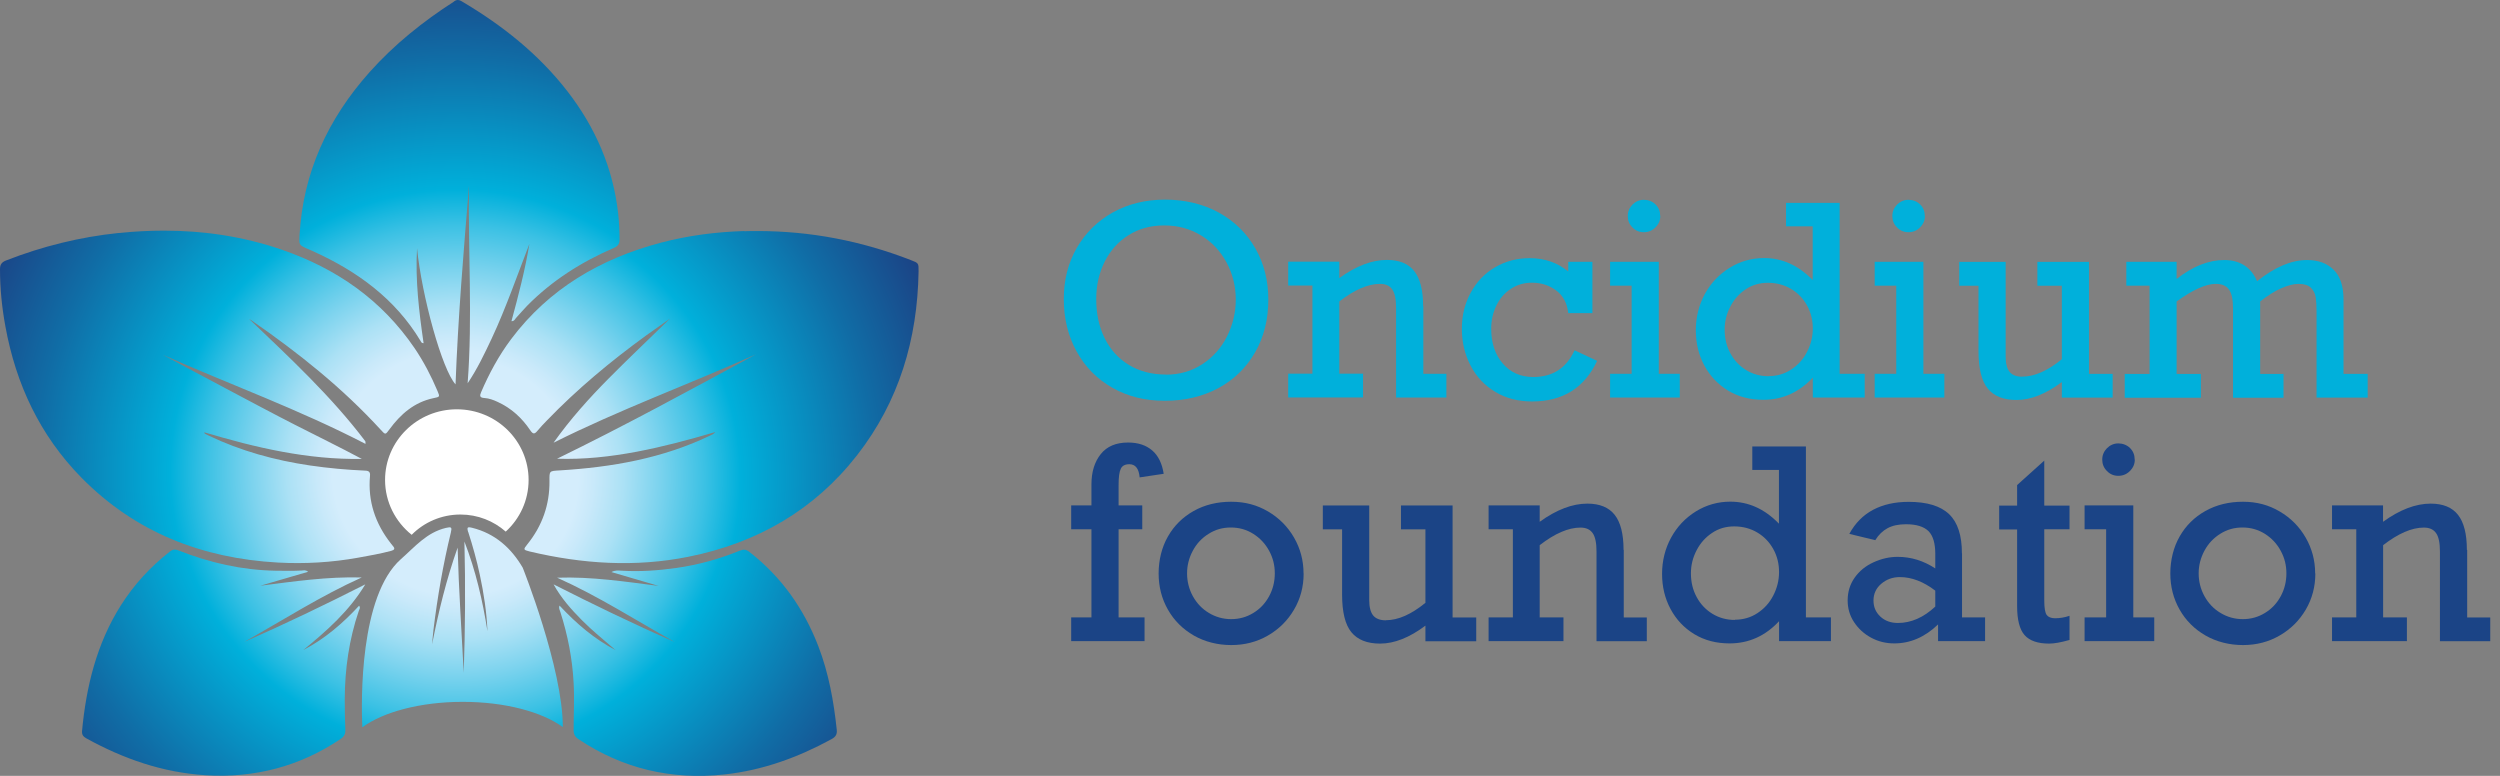 <?xml version="1.0" encoding="UTF-8"?> <svg xmlns="http://www.w3.org/2000/svg" width="116" height="36" viewBox="0 0 116 36" fill="none"><rect x="0" y="0" width="116" height="36" fill="#808080" stroke="none"/><g id="Group 391"><g id="Group"><path id="Vector" d="M58.85 13.902C58.85 14.822 58.646 15.638 58.234 16.354C57.822 17.069 57.252 17.621 56.525 18.013C55.798 18.4 54.974 18.596 54.047 18.596C53.121 18.596 52.32 18.395 51.611 17.99C50.898 17.584 50.347 17.024 49.953 16.303C49.559 15.588 49.36 14.777 49.36 13.879C49.36 12.981 49.564 12.192 49.967 11.495C50.37 10.798 50.93 10.251 51.639 9.854C52.348 9.462 53.158 9.262 54.061 9.262C54.964 9.262 55.84 9.467 56.562 9.868C57.289 10.273 57.854 10.829 58.252 11.531C58.651 12.233 58.85 13.022 58.85 13.897M54.098 17.384C54.728 17.384 55.288 17.224 55.784 16.901C56.279 16.577 56.664 16.148 56.933 15.611C57.201 15.077 57.34 14.503 57.34 13.897C57.34 13.291 57.197 12.703 56.909 12.174C56.622 11.645 56.229 11.226 55.724 10.921C55.219 10.615 54.654 10.46 54.02 10.46C53.385 10.46 52.848 10.611 52.371 10.907C51.894 11.203 51.523 11.613 51.259 12.138C50.995 12.662 50.865 13.241 50.865 13.883C50.865 14.562 50.995 15.168 51.259 15.697C51.523 16.23 51.898 16.641 52.389 16.937C52.88 17.233 53.45 17.379 54.103 17.379" fill="#00B0DB"></path><path id="Vector_2" d="M66.042 14.207V17.343H67.112V18.446H64.778V14.284C64.778 13.888 64.722 13.605 64.602 13.432C64.486 13.259 64.296 13.172 64.032 13.172C63.472 13.172 62.842 13.446 62.143 13.988V17.338H63.245V18.441H59.772V17.338H60.897V13.25H59.772V12.142H62.143V12.903C62.925 12.338 63.662 12.06 64.352 12.06C64.926 12.06 65.348 12.233 65.621 12.58C65.894 12.926 66.033 13.469 66.033 14.202" fill="#00B0DB"></path><path id="Vector_3" d="M72.767 12.602V12.147H73.888V14.53H72.767C72.716 14.07 72.531 13.719 72.207 13.478C71.882 13.236 71.507 13.117 71.081 13.117C70.715 13.117 70.387 13.213 70.099 13.405C69.808 13.596 69.585 13.856 69.428 14.184C69.27 14.512 69.192 14.868 69.192 15.255C69.192 15.916 69.372 16.454 69.729 16.869C70.085 17.283 70.558 17.493 71.141 17.493C72.049 17.493 72.684 17.078 73.059 16.253L74.106 16.745C73.517 17.999 72.512 18.628 71.086 18.628C70.447 18.628 69.882 18.482 69.386 18.186C68.891 17.89 68.506 17.484 68.238 16.969C67.969 16.454 67.83 15.884 67.83 15.255C67.83 14.626 67.969 14.079 68.242 13.578C68.516 13.076 68.891 12.68 69.372 12.402C69.854 12.119 70.387 11.978 70.975 11.978C71.674 11.978 72.272 12.188 72.772 12.602" fill="#00B0DB"></path><path id="Vector_4" d="M77.941 17.343V18.446H74.708V17.343H75.708V13.254H74.708V12.147H76.968V17.343H77.941ZM77.038 10.023C77.038 10.228 76.963 10.401 76.811 10.552C76.662 10.702 76.482 10.775 76.273 10.775C76.065 10.775 75.889 10.702 75.745 10.552C75.597 10.406 75.528 10.228 75.528 10.023C75.528 9.818 75.602 9.644 75.745 9.494C75.894 9.348 76.07 9.271 76.273 9.271C76.477 9.271 76.672 9.344 76.815 9.485C76.963 9.631 77.033 9.809 77.033 10.018" fill="#00B0DB"></path><path id="Vector_5" d="M86.522 17.343V18.446H84.114V17.52C83.474 18.209 82.706 18.55 81.816 18.55C81.2 18.55 80.654 18.409 80.181 18.122C79.709 17.835 79.343 17.447 79.079 16.955C78.815 16.463 78.686 15.921 78.686 15.323C78.686 14.726 78.825 14.157 79.102 13.646C79.38 13.136 79.765 12.73 80.256 12.425C80.746 12.124 81.279 11.973 81.853 11.973C82.266 11.973 82.659 12.056 83.03 12.22C83.4 12.384 83.761 12.639 84.109 12.995V10.501H82.872V9.412H85.359V17.343H86.517H86.522ZM82.057 17.452C82.446 17.452 82.798 17.352 83.109 17.147C83.423 16.942 83.669 16.673 83.845 16.331C84.021 15.989 84.114 15.629 84.114 15.242C84.114 14.854 84.025 14.494 83.845 14.17C83.664 13.847 83.419 13.591 83.104 13.405C82.789 13.218 82.428 13.122 82.034 13.122C81.64 13.122 81.302 13.222 81.001 13.423C80.7 13.623 80.459 13.892 80.288 14.225C80.112 14.558 80.024 14.913 80.024 15.296C80.024 15.702 80.112 16.071 80.293 16.399C80.469 16.727 80.714 16.983 81.024 17.174C81.335 17.361 81.677 17.457 82.062 17.457" fill="#00B0DB"></path><path id="Vector_6" d="M90.218 17.343V18.446H86.985V17.343H87.986V13.254H86.985V12.147H89.245V17.343H90.218ZM89.315 10.023C89.315 10.228 89.241 10.401 89.088 10.552C88.94 10.702 88.759 10.775 88.551 10.775C88.342 10.775 88.166 10.702 88.023 10.552C87.875 10.406 87.805 10.228 87.805 10.023C87.805 9.818 87.879 9.644 88.023 9.494C88.171 9.348 88.347 9.271 88.551 9.271C88.754 9.271 88.949 9.344 89.093 9.485C89.241 9.631 89.31 9.809 89.31 10.018" fill="#00B0DB"></path><path id="Vector_7" d="M93.835 17.475C94.4 17.475 95.012 17.206 95.669 16.668V13.259H94.534V12.151H96.929V17.347H98.027V18.45H95.669V17.726C94.928 18.282 94.229 18.559 93.562 18.559C92.96 18.559 92.52 18.382 92.233 18.031C91.946 17.68 91.802 17.096 91.802 16.281V13.259H90.908V12.151H93.062V16.54C93.062 16.864 93.122 17.101 93.242 17.251C93.363 17.402 93.562 17.479 93.835 17.479" fill="#00B0DB"></path><path id="Vector_8" d="M99.74 17.343V13.254H98.661V12.147H100.995V12.944C101.745 12.356 102.482 12.065 103.204 12.065C103.927 12.065 104.45 12.393 104.728 13.049C105.548 12.393 106.321 12.065 107.048 12.065C107.562 12.065 107.975 12.215 108.28 12.516C108.586 12.817 108.739 13.277 108.739 13.897V17.347H109.86V18.45H107.488V14.457C107.488 14.184 107.474 13.961 107.447 13.787C107.419 13.614 107.345 13.469 107.224 13.35C107.104 13.232 106.914 13.172 106.655 13.172C106.423 13.172 106.154 13.241 105.844 13.377C105.534 13.514 105.21 13.719 104.872 13.988V17.352H105.955V18.455H103.612V14.307C103.612 13.902 103.552 13.614 103.427 13.437C103.302 13.259 103.098 13.172 102.815 13.172C102.352 13.172 101.745 13.446 100.995 13.988V17.352H102.121V18.455H98.587V17.352H99.74V17.343Z" fill="#00B0DB"></path><path id="Vector_9" d="M54.001 21.983L52.88 22.151C52.843 21.745 52.686 21.54 52.403 21.54C52.204 21.54 52.07 21.609 52.005 21.75C51.935 21.891 51.903 22.137 51.903 22.497V23.45H53.001V24.558H51.903V28.646H53.107V29.749H49.703V28.646H50.643V24.558H49.703V23.45H50.643V22.475C50.643 21.9 50.787 21.431 51.074 21.071C51.361 20.711 51.783 20.533 52.343 20.533C52.806 20.533 53.177 20.656 53.459 20.898C53.742 21.139 53.922 21.504 53.996 21.987" fill="#1B4486"></path><path id="Vector_10" d="M60.489 26.609C60.489 27.219 60.341 27.78 60.044 28.286C59.748 28.792 59.345 29.193 58.831 29.489C58.322 29.785 57.752 29.931 57.131 29.931C56.511 29.931 55.913 29.785 55.395 29.489C54.88 29.193 54.478 28.792 54.191 28.286C53.903 27.78 53.76 27.219 53.76 26.609C53.76 25.998 53.903 25.396 54.191 24.895C54.478 24.389 54.876 23.997 55.385 23.71C55.895 23.423 56.478 23.281 57.127 23.281C57.775 23.281 58.326 23.432 58.84 23.733C59.35 24.034 59.753 24.439 60.044 24.945C60.336 25.451 60.484 26.007 60.484 26.604M57.127 28.728C57.502 28.728 57.845 28.632 58.155 28.441C58.47 28.25 58.711 27.99 58.887 27.666C59.063 27.342 59.151 26.987 59.151 26.604C59.151 26.221 59.063 25.879 58.887 25.556C58.711 25.232 58.47 24.972 58.155 24.772C57.845 24.576 57.497 24.476 57.113 24.476C56.728 24.476 56.395 24.571 56.085 24.767C55.77 24.959 55.524 25.223 55.348 25.551C55.172 25.879 55.08 26.23 55.08 26.604C55.08 26.978 55.168 27.333 55.348 27.662C55.529 27.99 55.774 28.25 56.094 28.441C56.409 28.632 56.756 28.728 57.131 28.728" fill="#1B4486"></path><path id="Vector_11" d="M64.306 28.778C64.871 28.778 65.482 28.509 66.14 27.971V24.562H65.005V23.455H67.4V28.651H68.497V29.754H66.14V29.029C65.399 29.585 64.7 29.863 64.033 29.863C63.431 29.863 62.991 29.685 62.703 29.334C62.416 28.983 62.273 28.4 62.273 27.584V24.562H61.379V23.455H63.532V27.844C63.532 28.167 63.593 28.404 63.713 28.555C63.834 28.705 64.033 28.783 64.306 28.783" fill="#1B4486"></path><path id="Vector_12" d="M75.342 25.515V28.651H76.412V29.753H74.078V25.592C74.078 25.196 74.022 24.913 73.902 24.74C73.781 24.567 73.596 24.48 73.332 24.48C72.772 24.48 72.142 24.754 71.442 25.296V28.646H72.545V29.749H69.071V28.646H70.197V24.558H69.071V23.45H71.442V24.211C72.225 23.646 72.962 23.368 73.652 23.368C74.226 23.368 74.647 23.541 74.921 23.888C75.194 24.234 75.333 24.776 75.333 25.51" fill="#1B4486"></path><path id="Vector_13" d="M84.956 28.646V29.749H82.548V28.824C81.909 29.512 81.14 29.854 80.251 29.854C79.635 29.854 79.088 29.712 78.616 29.425C78.144 29.138 77.778 28.751 77.514 28.259C77.25 27.766 77.12 27.224 77.12 26.627C77.12 26.03 77.259 25.46 77.537 24.95C77.815 24.439 78.199 24.034 78.69 23.728C79.181 23.427 79.714 23.277 80.288 23.277C80.7 23.277 81.094 23.359 81.464 23.523C81.835 23.687 82.196 23.942 82.543 24.298V21.805H81.307V20.715H83.794V28.646H84.952H84.956ZM80.492 28.755C80.881 28.755 81.233 28.655 81.543 28.45C81.858 28.245 82.103 27.976 82.279 27.634C82.455 27.292 82.548 26.932 82.548 26.545C82.548 26.157 82.46 25.797 82.279 25.474C82.099 25.15 81.853 24.895 81.538 24.708C81.224 24.521 80.862 24.425 80.469 24.425C80.075 24.425 79.737 24.526 79.436 24.731C79.135 24.931 78.894 25.2 78.723 25.533C78.547 25.866 78.459 26.221 78.459 26.604C78.459 27.01 78.547 27.379 78.727 27.707C78.903 28.035 79.149 28.291 79.459 28.482C79.769 28.669 80.112 28.765 80.496 28.765" fill="#1B4486"></path><path id="Vector_14" d="M91.038 25.674V28.646H92.108V29.749H89.926V28.974C89.315 29.562 88.639 29.854 87.893 29.854C87.5 29.854 87.138 29.763 86.814 29.585C86.485 29.407 86.226 29.166 86.027 28.865C85.828 28.564 85.731 28.227 85.731 27.862C85.731 27.465 85.837 27.115 86.055 26.805C86.272 26.495 86.564 26.258 86.935 26.089C87.305 25.92 87.676 25.838 88.051 25.838C88.676 25.838 89.26 26.021 89.797 26.376V25.697C89.797 25.205 89.69 24.854 89.482 24.644C89.269 24.435 88.921 24.325 88.44 24.325C88.097 24.325 87.815 24.384 87.583 24.508C87.356 24.631 87.166 24.813 87.013 25.064L85.809 24.772C86.082 24.27 86.448 23.901 86.912 23.655C87.375 23.409 87.926 23.286 88.56 23.286C89.417 23.286 90.042 23.477 90.441 23.86C90.839 24.243 91.033 24.849 91.033 25.674M88.06 28.906C88.676 28.906 89.255 28.651 89.797 28.145V27.406C89.25 26.987 88.699 26.777 88.153 26.777C87.819 26.777 87.532 26.882 87.291 27.087C87.05 27.292 86.93 27.552 86.93 27.862C86.93 28.172 87.037 28.409 87.249 28.61C87.458 28.805 87.731 28.906 88.065 28.906" fill="#1B4486"></path><path id="Vector_15" d="M96.026 23.45V24.558H94.854V27.862C94.854 28.204 94.891 28.427 94.965 28.532C95.039 28.632 95.169 28.687 95.354 28.687C95.577 28.687 95.799 28.651 96.026 28.573V29.694C95.637 29.804 95.322 29.863 95.081 29.863C94.553 29.863 94.173 29.731 93.942 29.471C93.71 29.211 93.594 28.76 93.594 28.126V24.567H92.761V23.459H93.594V22.507L94.854 21.372V23.459H96.026V23.45Z" fill="#1B4486"></path><path id="Vector_16" d="M99.957 28.646V29.749H96.725V28.646H97.725V24.558H96.725V23.45H98.985V28.646H99.957ZM99.054 21.326C99.054 21.531 98.98 21.704 98.827 21.855C98.679 22.005 98.498 22.078 98.29 22.078C98.082 22.078 97.906 22.005 97.762 21.855C97.614 21.709 97.544 21.531 97.544 21.326C97.544 21.121 97.618 20.948 97.762 20.797C97.91 20.652 98.086 20.574 98.29 20.574C98.494 20.574 98.688 20.647 98.832 20.788C98.98 20.934 99.049 21.112 99.049 21.322" fill="#1B4486"></path><path id="Vector_17" d="M107.432 26.609C107.432 27.219 107.284 27.78 106.988 28.286C106.691 28.792 106.288 29.193 105.774 29.489C105.265 29.785 104.695 29.931 104.075 29.931C103.454 29.931 102.857 29.785 102.338 29.489C101.824 29.193 101.421 28.792 101.134 28.286C100.847 27.78 100.703 27.219 100.703 26.609C100.703 25.998 100.847 25.396 101.134 24.895C101.421 24.389 101.819 23.997 102.329 23.71C102.843 23.423 103.422 23.281 104.07 23.281C104.718 23.281 105.27 23.432 105.779 23.733C106.293 24.034 106.691 24.439 106.983 24.945C107.275 25.451 107.423 26.007 107.423 26.604M104.065 28.728C104.441 28.728 104.783 28.632 105.094 28.441C105.409 28.25 105.649 27.99 105.825 27.666C106.001 27.342 106.089 26.987 106.089 26.604C106.089 26.221 106.001 25.879 105.825 25.556C105.649 25.232 105.409 24.972 105.094 24.772C104.783 24.576 104.436 24.476 104.052 24.476C103.667 24.476 103.334 24.571 103.023 24.767C102.713 24.959 102.463 25.223 102.287 25.551C102.111 25.879 102.018 26.23 102.018 26.604C102.018 26.978 102.106 27.333 102.287 27.662C102.468 27.99 102.713 28.25 103.033 28.441C103.348 28.632 103.695 28.728 104.07 28.728" fill="#1B4486"></path><path id="Vector_18" d="M114.477 25.515V28.651H115.547V29.753H113.213V25.592C113.213 25.196 113.157 24.913 113.037 24.74C112.916 24.567 112.731 24.48 112.467 24.48C111.906 24.48 111.277 24.754 110.577 25.296V28.646H111.68V29.749H108.206V28.646H109.331V24.558H108.206V23.45H110.573V24.211C111.355 23.646 112.092 23.368 112.782 23.368C113.356 23.368 113.778 23.541 114.051 23.888C114.324 24.234 114.463 24.776 114.463 25.51" fill="#1B4486"></path></g><path id="Vector_19" d="M21.725 24.681C21.938 25.341 22.123 26.007 22.267 26.686C22.452 27.547 22.582 28.413 22.619 29.293C22.396 27.871 22.072 26.476 21.549 25.127C21.6 27.16 21.586 29.188 21.517 31.221C21.419 29.284 21.285 27.352 21.234 25.41C20.711 26.882 20.349 28.382 20.048 29.899C20.072 29.672 20.085 29.444 20.113 29.22C20.299 27.703 20.558 26.198 20.919 24.713C20.979 24.462 20.951 24.434 20.692 24.494C19.798 24.708 19.27 25.355 18.603 25.943C16.681 27.648 16.756 32.52 16.811 33.746C17.774 33.04 19.497 32.566 21.47 32.566C23.443 32.566 25.152 33.035 26.115 33.737C26.115 30.998 24.254 26.34 24.254 26.34C23.721 25.428 22.971 24.754 21.906 24.489C21.845 24.476 21.804 24.466 21.767 24.466C21.679 24.466 21.674 24.526 21.72 24.681" fill="url(#paint0_radial_3050_916)"></path><path id="Vector_20" d="M21.073 0.068C19.623 0.998 18.294 2.065 17.15 3.345C15.214 5.515 14.061 8.008 13.899 10.916C13.876 11.367 13.866 11.367 14.278 11.55C14.357 11.586 14.441 11.618 14.519 11.654C16.576 12.584 18.335 13.86 19.512 15.816C19.54 15.861 19.553 15.925 19.655 15.925C19.442 14.457 19.266 12.994 19.35 11.518C19.577 13.765 20.517 17.156 21.137 17.835C21.253 14.717 21.512 11.659 21.763 8.596C21.712 11.654 21.934 14.717 21.698 17.785C22.147 17.119 22.485 16.408 22.819 15.697C23.157 14.977 23.453 14.234 23.74 13.491C24.018 12.766 24.291 12.037 24.565 11.312C24.365 12.525 24.055 13.71 23.731 14.904C23.865 14.904 23.893 14.813 23.939 14.758C24.115 14.567 24.287 14.366 24.467 14.179C25.616 13.017 26.973 12.156 28.473 11.508C28.672 11.422 28.751 11.317 28.747 11.103C28.747 10.702 28.728 10.301 28.682 9.9C28.446 7.798 27.631 5.921 26.334 4.243C24.991 2.507 23.3 1.167 21.406 0.05C21.346 0.014 21.295 0 21.244 0C21.184 0 21.123 0.023 21.059 0.068" fill="url(#paint1_radial_3050_916)"></path><path id="Vector_21" d="M34.536 10.72C33.225 10.761 31.938 10.925 30.673 11.258C27.862 12.001 25.477 13.395 23.721 15.729C23.147 16.495 22.698 17.324 22.323 18.199C22.249 18.368 22.258 18.455 22.48 18.468C22.693 18.482 22.902 18.559 23.096 18.651C23.731 18.942 24.222 19.398 24.602 19.963C24.736 20.164 24.81 20.145 24.944 19.982C25.074 19.822 25.217 19.676 25.361 19.526C26.774 18.058 28.339 16.759 29.988 15.56C30.354 15.296 30.719 15.041 31.09 14.781C30.145 15.702 29.191 16.604 28.265 17.538C27.334 18.477 26.454 19.457 25.685 20.542C28.747 19.006 31.961 17.835 35.078 16.44C32.026 18.099 28.978 19.758 25.847 21.285C27.098 21.326 28.325 21.189 29.538 20.961C30.761 20.729 31.961 20.41 33.193 20.045C33.105 20.155 33.017 20.177 32.943 20.214C30.738 21.271 28.381 21.681 25.963 21.827C25.486 21.855 25.491 21.846 25.495 22.311C25.509 23.413 25.162 24.398 24.462 25.264C24.273 25.496 24.282 25.515 24.574 25.588C27.014 26.166 29.469 26.331 31.942 25.834C35.129 25.196 37.782 23.669 39.769 21.121C41.724 18.614 42.571 15.729 42.622 12.593C42.627 12.21 42.622 12.206 42.265 12.069C39.968 11.176 37.602 10.72 35.142 10.72C34.939 10.72 34.735 10.72 34.526 10.729" fill="url(#paint2_radial_3050_916)"></path><path id="Vector_22" d="M5.497 10.811C3.696 10.998 1.959 11.431 0.278 12.087C0.079 12.169 0 12.27 0 12.488C0 13.382 0.088 14.261 0.25 15.141C0.736 17.821 1.848 20.2 3.784 22.169C6.275 24.694 9.365 25.907 12.898 26.103C14.144 26.171 15.39 26.098 16.626 25.875C17.136 25.784 17.65 25.692 18.15 25.56C18.298 25.519 18.345 25.46 18.233 25.337C18.201 25.3 18.173 25.264 18.145 25.227C17.414 24.298 17.062 23.259 17.168 22.078C17.187 21.896 17.108 21.841 16.941 21.837C16.089 21.8 15.237 21.723 14.389 21.599C12.75 21.358 11.171 20.925 9.675 20.209C9.638 20.191 9.601 20.177 9.568 20.155C9.536 20.137 9.48 20.132 9.48 20.059C11.875 20.775 14.278 21.335 16.788 21.294C15.76 20.743 14.714 20.237 13.681 19.708C12.653 19.184 11.634 18.637 10.61 18.095C9.591 17.557 8.577 17.01 7.563 16.467C10.684 17.844 13.899 19.011 16.96 20.597C16.955 20.515 16.96 20.487 16.951 20.474C15.367 18.382 13.445 16.6 11.555 14.795C11.588 14.818 11.625 14.836 11.657 14.858C13.829 16.358 15.885 17.994 17.669 19.945C17.886 20.182 17.881 20.177 18.067 19.927C18.585 19.22 19.22 18.66 20.119 18.473C20.415 18.414 20.415 18.414 20.299 18.14C20.007 17.447 19.66 16.782 19.238 16.157C17.719 13.924 15.617 12.457 13.06 11.581C11.282 10.971 9.462 10.702 7.614 10.702C6.919 10.702 6.22 10.738 5.516 10.811" fill="url(#paint3_radial_3050_916)"></path><path id="Vector_23" d="M34.36 25.537C33.401 25.929 32.415 26.207 31.387 26.353C30.548 26.472 29.706 26.531 28.853 26.481C28.696 26.472 28.534 26.449 28.372 26.545C29.104 26.759 29.835 26.973 30.562 27.187C28.997 26.987 27.445 26.75 25.852 26.805C27.756 27.657 29.497 28.778 31.299 29.785C29.4 28.956 27.538 28.053 25.686 27.114C26.033 27.748 26.501 28.272 26.996 28.773C27.487 29.27 28.038 29.708 28.566 30.168C27.57 29.644 26.732 28.924 25.963 28.099C25.908 28.227 25.977 28.309 26 28.395C26.343 29.466 26.556 30.556 26.616 31.681C26.658 32.415 26.616 33.144 26.616 33.874C26.616 34.07 26.681 34.193 26.848 34.302C28.9 35.674 31.164 36.198 33.619 35.934C35.393 35.742 37.037 35.141 38.588 34.293C38.778 34.188 38.848 34.07 38.825 33.86C38.686 32.534 38.45 31.23 37.968 29.977C37.296 28.24 36.259 26.764 34.768 25.606C34.684 25.542 34.605 25.506 34.522 25.506C34.471 25.506 34.42 25.519 34.36 25.542" fill="url(#paint4_radial_3050_916)"></path><path id="Vector_24" d="M7.877 25.597C6.979 26.299 6.219 27.124 5.613 28.081C4.483 29.867 4.001 31.85 3.807 33.919C3.793 34.083 3.857 34.175 4.001 34.257C5.724 35.209 7.553 35.847 9.54 35.97C11.819 36.112 13.917 35.56 15.811 34.284C15.968 34.179 16.029 34.051 16.024 33.869C16.005 33.395 15.996 32.926 15.996 32.452C16.001 31.048 16.195 29.676 16.649 28.34C16.672 28.272 16.737 28.204 16.663 28.104C15.903 28.924 15.07 29.644 14.069 30.164C15.167 29.27 16.214 28.34 16.95 27.114C15.098 28.053 13.236 28.951 11.337 29.781C13.143 28.769 14.885 27.648 16.784 26.795C15.19 26.75 13.639 26.978 12.078 27.178C12.81 26.964 13.537 26.75 14.296 26.531C14.181 26.435 14.093 26.467 14.009 26.472C13.602 26.495 13.194 26.485 12.787 26.481C11.221 26.454 9.73 26.112 8.285 25.542C8.22 25.515 8.165 25.501 8.109 25.501C8.03 25.501 7.956 25.533 7.873 25.597" fill="url(#paint5_radial_3050_916)"></path><path id="Vector_25" d="M19.104 24.813C19.678 24.234 20.479 23.874 21.364 23.874C22.174 23.874 22.906 24.175 23.466 24.667C24.119 24.07 24.527 23.218 24.527 22.27C24.527 20.46 23.036 18.992 21.197 18.992C19.358 18.992 17.867 20.46 17.867 22.27C17.867 23.295 18.349 24.211 19.099 24.813" fill="white"></path></g><defs><radialGradient id="paint0_radial_3050_916" cx="0" cy="0" r="1" gradientUnits="userSpaceOnUse" gradientTransform="translate(21.276 22.064) scale(23.513 23.14)"><stop stop-color="#D4EDFC"></stop><stop offset="0.24" stop-color="#D4EDFC"></stop><stop offset="0.27" stop-color="#C9E9FA"></stop><stop offset="0.33" stop-color="#ABE1F5"></stop><stop offset="0.4" stop-color="#7CD3EE"></stop><stop offset="0.49" stop-color="#3BC1E4"></stop><stop offset="0.56" stop-color="#00B0DB"></stop><stop offset="0.82" stop-color="#106DA6"></stop><stop offset="1" stop-color="#1B4486"></stop></radialGradient><radialGradient id="paint1_radial_3050_916" cx="0" cy="0" r="1" gradientUnits="userSpaceOnUse" gradientTransform="translate(21.179 21.873) scale(23.712 23.336)"><stop stop-color="#D4EDFC"></stop><stop offset="0.24" stop-color="#D4EDFC"></stop><stop offset="0.27" stop-color="#C9E9FA"></stop><stop offset="0.33" stop-color="#ABE1F5"></stop><stop offset="0.4" stop-color="#7CD3EE"></stop><stop offset="0.49" stop-color="#3BC1E4"></stop><stop offset="0.56" stop-color="#00B0DB"></stop><stop offset="0.82" stop-color="#106DA6"></stop><stop offset="1" stop-color="#1B4486"></stop></radialGradient><radialGradient id="paint2_radial_3050_916" cx="0" cy="0" r="1" gradientUnits="userSpaceOnUse" gradientTransform="translate(21.179 22.165) scale(23.523 23.149)"><stop stop-color="#D4EDFC"></stop><stop offset="0.24" stop-color="#D4EDFC"></stop><stop offset="0.27" stop-color="#C9E9FA"></stop><stop offset="0.33" stop-color="#ABE1F5"></stop><stop offset="0.4" stop-color="#7CD3EE"></stop><stop offset="0.49" stop-color="#3BC1E4"></stop><stop offset="0.56" stop-color="#00B0DB"></stop><stop offset="0.82" stop-color="#106DA6"></stop><stop offset="1" stop-color="#1B4486"></stop></radialGradient><radialGradient id="paint3_radial_3050_916" cx="0" cy="0" r="1" gradientUnits="userSpaceOnUse" gradientTransform="translate(21.082 21.873) scale(23.532 23.158)"><stop stop-color="#D4EDFC"></stop><stop offset="0.24" stop-color="#D4EDFC"></stop><stop offset="0.27" stop-color="#C9E9FA"></stop><stop offset="0.33" stop-color="#ABE1F5"></stop><stop offset="0.4" stop-color="#7CD3EE"></stop><stop offset="0.49" stop-color="#3BC1E4"></stop><stop offset="0.56" stop-color="#00B0DB"></stop><stop offset="0.82" stop-color="#106DA6"></stop><stop offset="1" stop-color="#1B4486"></stop></radialGradient><radialGradient id="paint4_radial_3050_916" cx="0" cy="0" r="1" gradientUnits="userSpaceOnUse" gradientTransform="translate(20.786 21.873) scale(23.712 23.336)"><stop stop-color="#D4EDFC"></stop><stop offset="0.24" stop-color="#D4EDFC"></stop><stop offset="0.27" stop-color="#C9E9FA"></stop><stop offset="0.33" stop-color="#ABE1F5"></stop><stop offset="0.4" stop-color="#7CD3EE"></stop><stop offset="0.49" stop-color="#3BC1E4"></stop><stop offset="0.56" stop-color="#00B0DB"></stop><stop offset="0.82" stop-color="#106DA6"></stop><stop offset="1" stop-color="#1B4486"></stop></radialGradient><radialGradient id="paint5_radial_3050_916" cx="0" cy="0" r="1" gradientUnits="userSpaceOnUse" gradientTransform="translate(21.378 21.727) scale(23.893 23.514)"><stop stop-color="#D4EDFC"></stop><stop offset="0.24" stop-color="#D4EDFC"></stop><stop offset="0.27" stop-color="#C9E9FA"></stop><stop offset="0.33" stop-color="#ABE1F5"></stop><stop offset="0.4" stop-color="#7CD3EE"></stop><stop offset="0.49" stop-color="#3BC1E4"></stop><stop offset="0.56" stop-color="#00B0DB"></stop><stop offset="0.82" stop-color="#106DA6"></stop><stop offset="1" stop-color="#1B4486"></stop></radialGradient></defs></svg> 
